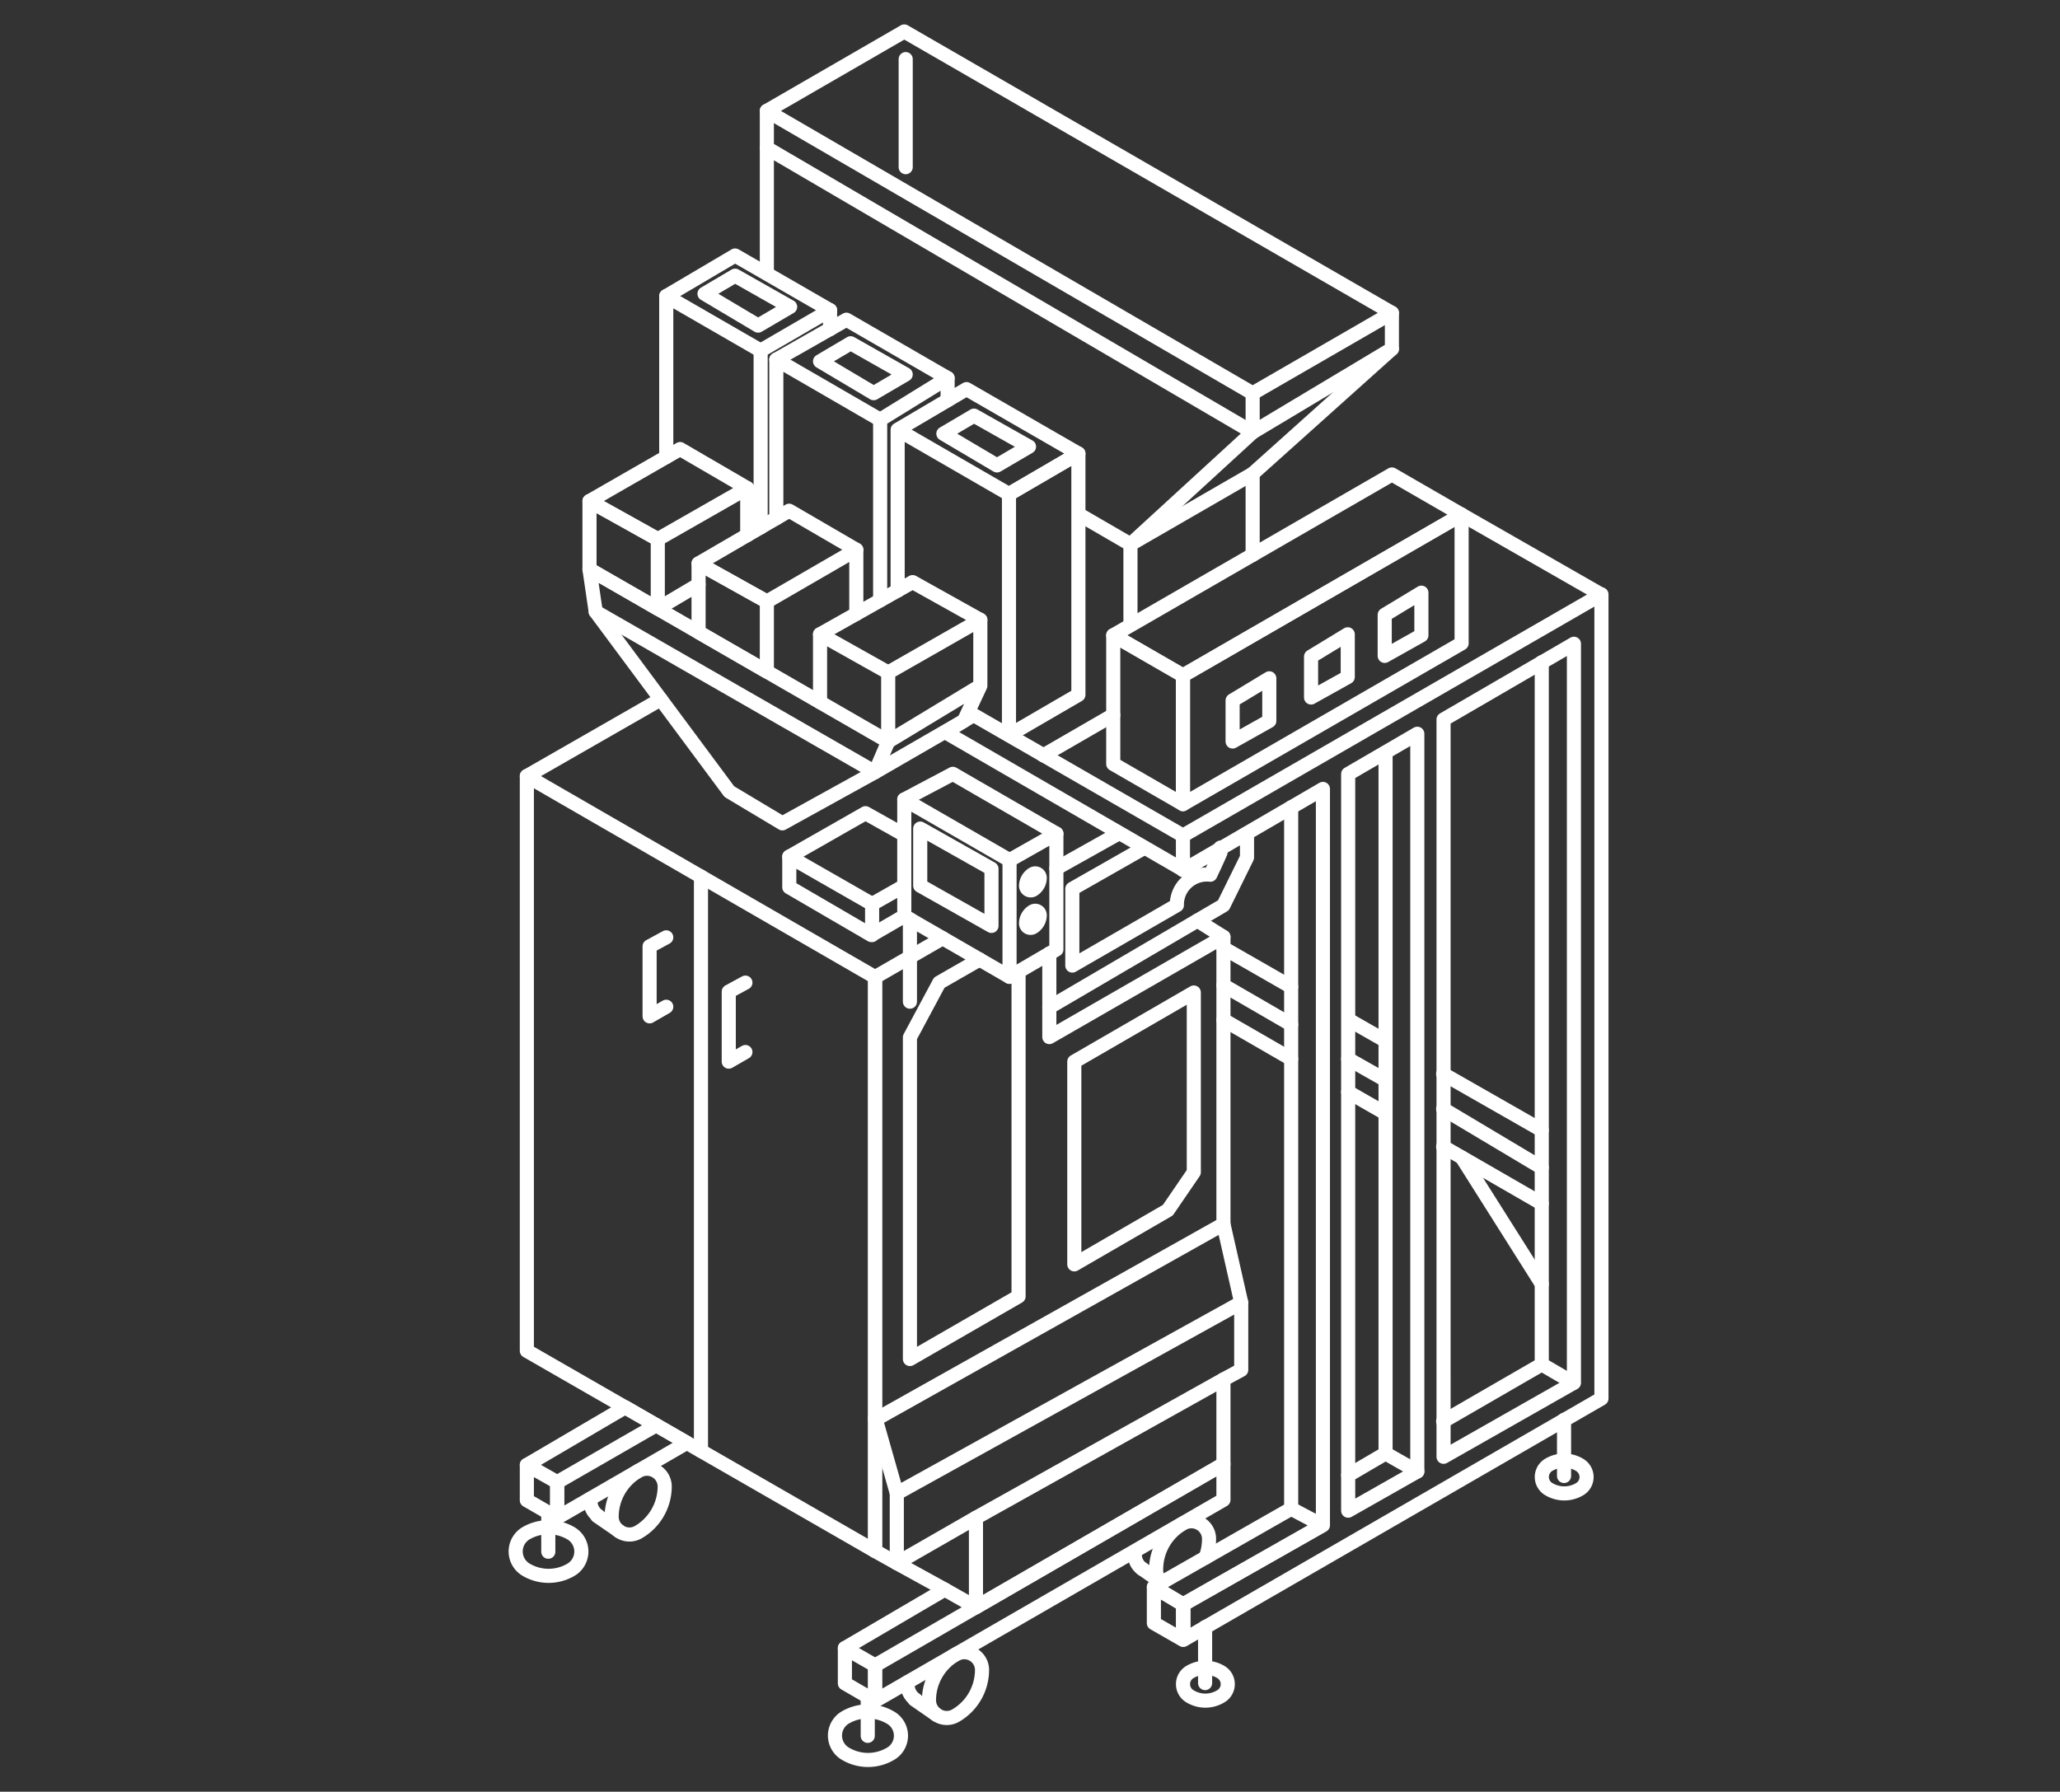 <svg id="Слой_1" data-name="Слой 1" xmlns="http://www.w3.org/2000/svg" width="146" height="127" viewBox="0 0 146 127">
  <rect x="0" y="0" width="146" height="127" fill="#333333" stroke="none"/>
  <defs>
    <style>
      .cls-1 {
        fill: none;
        stroke: #fff;
        stroke-linecap: round;
        stroke-linejoin: round;
      }
    </style>
  </defs>
  <title>Фасовочно упаковочное оборудование</title>
  <g>
    <polygon class="cls-1" points="78.9 45.03 83.84 47.88 103.59 36.48 98.65 33.63 78.9 45.03"/>
    <polygon class="cls-1" points="83.84 57 83.84 47.88 103.59 36.48 103.59 45.6 83.84 57"/>
    <polygon class="cls-1" points="78.9 45.03 78.9 54.15 83.84 57 83.84 47.88 78.9 45.03"/>
    <polygon class="cls-1" points="87.36 52.56 87.36 49.65 89.96 48.08 89.96 51.1 87.36 52.56"/>
    <polygon class="cls-1" points="92.92 49.44 92.92 46.54 95.52 44.96 95.52 47.99 92.92 49.44"/>
    <polygon class="cls-1" points="98.14 46.49 98.14 43.58 100.74 42.01 100.74 45.03 98.14 46.49"/>
    <line class="cls-1" x1="83.84" y1="61.67" x2="83.84" y2="59.23"/>
    <path class="cls-1" d="M83.84,59.23,69,50.68,67,51.9l16.88,9.77,9.88-5.75v52.19l-9.88,5.61v2.51l29.62-17.1v-57Zm11.71-4.37,4.9-2.85V104.3l-4.9,2.78Zm16,43.15-9.24,5.25V51l9.24-5.37Z"/>
    <polygon class="cls-1" points="83.84 116.23 81.78 115.05 81.78 112.49 83.84 113.72 83.84 116.23"/>
    <polygon class="cls-1" points="93.72 108.11 91.51 106.94 81.78 112.49 83.84 113.72 93.72 108.11"/>
    <line class="cls-1" x1="91.51" y1="106.94" x2="91.51" y2="57.23"/>
    <polyline class="cls-1" points="95.55 104.57 98.2 103.02 100.45 104.3"/>
    <line class="cls-1" x1="98.2" y1="103.02" x2="98.2" y2="53.36"/>
    <polyline class="cls-1" points="102.28 100.75 109.27 96.71 111.52 98.02"/>
    <line class="cls-1" x1="109.27" y1="96.71" x2="109.27" y2="46.94"/>
    <g>
      <polygon class="cls-1" points="86.71 106.31 62.02 120.56 62.02 118.05 86.71 103.78 86.71 106.31"/>
      <polygon class="cls-1" points="59.88 119.32 62.02 120.56 62.02 118.05 59.88 116.82 59.88 119.32"/>
      <polygon class="cls-1" points="86.71 103.78 86.71 97.78 69.17 107.58 69.17 113.92 86.71 103.78"/>
      <polyline class="cls-1" points="86.71 97.78 87.97 97.1 87.97 92.33 63.56 105.85 63.56 110.8 69.17 107.58"/>
      <line class="cls-1" x1="87.97" y1="92.33" x2="86.71" y2="86.77"/>
      <line class="cls-1" x1="63.56" y1="105.85" x2="62.03" y2="100.47"/>
      <polyline class="cls-1" points="59.88 116.82 66.96 112.67 69.17 113.92"/>
      <polygon class="cls-1" points="48.68 102.27 39.49 107.58 39.49 105.06 46.51 101.02 48.68 102.27"/>
      <polygon class="cls-1" points="37.34 106.34 39.49 107.58 39.49 105.06 37.34 103.84 37.34 106.34"/>
      <polyline class="cls-1" points="37.34 103.84 44.31 99.75 46.51 101.02"/>
      <polygon class="cls-1" points="62.02 109.94 37.34 95.75 37.34 55.01 62.02 69.26 62.02 109.94"/>
      <polyline class="cls-1" points="74.37 67.59 74.37 73.51 86.71 66.41 86.71 86.77 62.02 100.63"/>
      <polyline class="cls-1" points="66.96 112.67 63.56 110.8 62.02 109.94 62.02 69.26 66.81 66.5"/>
      <line class="cls-1" x1="49.68" y1="102.84" x2="49.68" y2="62.13"/>
      <polyline class="cls-1" points="52.83 69.65 51.65 70.29 51.65 75.25 52.83 74.57"/>
      <polyline class="cls-1" points="47.22 66.44 46.04 67.08 46.04 72.04 47.22 71.36"/>
      <polyline class="cls-1" points="69.43 68.01 66.57 69.65 64.49 73.53 64.49 96.33 72.19 91.89 72.19 68.86"/>
      <polygon class="cls-1" points="76.14 75.25 76.14 89.62 82.77 85.78 84.61 83.09 84.61 70.35 76.14 75.25"/>
    </g>
    <polygon class="cls-1" points="64.09 64.93 71.55 69.24 71.55 60.97 64.09 56.67 64.09 64.93"/>
    <polyline class="cls-1" points="71.55 60.97 74.87 59.09 74.87 67.3 71.55 69.24"/>
    <polyline class="cls-1" points="74.87 59.09 67.53 54.85 64.09 56.67"/>
    <line class="cls-1" x1="64.49" y1="65.16" x2="64.49" y2="71"/>
    <path class="cls-1" d="M72.72,62.79h0a.33.33,0,0,0,.49.28h0a1,1,0,0,0,.48-.84h0a.32.32,0,0,0-.48-.28h0A1,1,0,0,0,72.72,62.79Z"/>
    <path class="cls-1" d="M72.72,65.44h0a.32.32,0,0,0,.49.28h0a1,1,0,0,0,.48-.84h0a.32.32,0,0,0-.48-.28h0A1,1,0,0,0,72.72,65.44Z"/>
    <line class="cls-1" x1="113.46" y1="42.13" x2="103.59" y2="36.48"/>
    <line class="cls-1" x1="73.95" y1="53.54" x2="78.9" y2="50.68"/>
    <polyline class="cls-1" points="74.37 71.4 86.71 64.17 88.38 60.78 88.38 59.09"/>
    <line class="cls-1" x1="86.71" y1="66.41" x2="84.86" y2="65.25"/>
    <line class="cls-1" x1="74.87" y1="61.55" x2="79.26" y2="59.09"/>
    <path class="cls-1" d="M81.11,60.09,76,63v5.44l7.41-4.28A2.13,2.13,0,0,1,85.78,62c.39-.81.72-1.57.72-1.57v-.35"/>
    <polyline class="cls-1" points="64.09 64.93 61.76 66.28 55.94 62.89 55.94 60.72 61.81 64.08 61.81 66.28"/>
    <line class="cls-1" x1="61.81" y1="64.08" x2="64.09" y2="62.79"/>
    <polyline class="cls-1" points="55.94 60.72 61.34 57.64 64.09 59.18"/>
    <polygon class="cls-1" points="65.22 58.73 65.22 62.78 70.27 65.63 70.27 61.58 65.22 58.73"/>
    <polygon class="cls-1" points="42.22 43.36 51.69 56.11 55.45 58.36 62.02 54.73 62.95 52.56 41.78 40.36 42.22 43.36"/>
    <polyline class="cls-1" points="42.22 43.36 62.02 54.73 68.32 51.09 69.48 48.61 62.95 52.56 62.95 47.67 69.48 43.94 69.48 48.61"/>
    <line class="cls-1" x1="37.34" y1="55.01" x2="46.83" y2="49.57"/>
    <polyline class="cls-1" points="62.95 47.67 58.12 44.96 58.12 49.77"/>
    <polyline class="cls-1" points="58.12 44.96 64.68 41.26 69.48 43.94"/>
    <polygon class="cls-1" points="46.62 43.14 46.62 38.22 41.78 35.52 41.78 40.36 46.62 43.14"/>
    <polygon class="cls-1" points="54.35 47.6 54.35 42.64 49.51 39.94 49.51 44.81 54.35 47.6"/>
    <polygon class="cls-1" points="54.35 42.64 60.69 38.97 55.93 36.2 49.51 39.94 54.35 42.64"/>
    <polygon class="cls-1" points="46.62 38.22 52.96 34.6 48.2 31.83 41.78 35.52 46.62 38.22"/>
    <line class="cls-1" x1="60.69" y1="38.97" x2="60.69" y2="43.51"/>
    <line class="cls-1" x1="52.96" y1="34.6" x2="52.96" y2="37.93"/>
    <line class="cls-1" x1="46.62" y1="43.14" x2="49.51" y2="41.43"/>
    <line class="cls-1" x1="109.27" y1="85.31" x2="102.28" y2="81.28"/>
    <line class="cls-1" x1="98.2" y1="78.92" x2="95.55" y2="77.4"/>
    <line class="cls-1" x1="91.51" y1="75.06" x2="86.71" y2="72.29"/>
    <line class="cls-1" x1="109.27" y1="82.77" x2="102.28" y2="78.6"/>
    <line class="cls-1" x1="98.2" y1="76.56" x2="95.55" y2="75.06"/>
    <line class="cls-1" x1="91.51" y1="72.62" x2="86.71" y2="69.84"/>
    <line class="cls-1" x1="103.61" y1="82.05" x2="109.27" y2="91.01"/>
    <line class="cls-1" x1="91.51" y1="69.95" x2="86.71" y2="67.2"/>
    <line class="cls-1" x1="98.2" y1="73.78" x2="95.59" y2="72.29"/>
    <line class="cls-1" x1="109.27" y1="80.11" x2="102.28" y2="76.12"/>
    <polygon class="cls-1" points="71.51 52.11 71.51 35.02 76.43 32.15 76.43 49.25 71.51 52.11"/>
    <polyline class="cls-1" points="63.62 41.86 63.62 30.46 71.51 35.02 76.43 32.15 68.5 27.58 63.62 30.46"/>
    <polyline class="cls-1" points="62.38 42.55 62.38 29.75 67.16 26.8 67.16 28.37"/>
    <polyline class="cls-1" points="55.02 36.73 55.02 25.49 62.38 29.75"/>
    <polyline class="cls-1" points="67.16 26.8 59.99 22.66 55.02 25.49"/>
    <polyline class="cls-1" points="53.91 37.38 53.91 24.85 58.83 21.99 58.83 23.33"/>
    <polyline class="cls-1" points="47.22 32.39 47.22 20.99 53.91 24.85"/>
    <polyline class="cls-1" points="58.83 21.99 52.1 18.11 47.22 20.99"/>
    <polygon class="cls-1" points="66.86 30.74 70.66 32.99 72.93 31.66 69.03 29.46 66.86 30.74"/>
    <polygon class="cls-1" points="58.12 25.61 61.92 27.87 64.19 26.54 60.29 24.33 58.12 25.61"/>
    <polygon class="cls-1" points="49.93 20.82 53.73 23.08 56 21.75 52.1 19.54 49.93 20.82"/>
    <polygon class="cls-1" points="54.35 7.86 88.78 27.88 98.65 22.18 64.09 2.23 54.35 7.86"/>
    <polyline class="cls-1" points="88.78 27.88 88.78 30.64 98.65 24.73 98.65 22.18"/>
    <polyline class="cls-1" points="54.35 7.86 54.35 10.49 88.78 30.64 80.12 38.58 76.5 36.48"/>
    <line class="cls-1" x1="54.35" y1="10.49" x2="54.35" y2="19.33"/>
    <polyline class="cls-1" points="98.65 24.73 88.78 33.58 80.12 38.58 80.12 44.25"/>
    <line class="cls-1" x1="88.78" y1="33.58" x2="88.78" y2="39.33"/>
    <line class="cls-1" x1="64.19" y1="4.19" x2="64.19" y2="11.85"/>
    <g>
      <path class="cls-1" d="M59.94,121.72h0a1.49,1.49,0,0,0,0,2.6h0a3.13,3.13,0,0,0,3.16,0h0a1.48,1.48,0,0,0,0-2.58l0,0A3.16,3.16,0,0,0,59.94,121.72Z"/>
      <line class="cls-1" x1="61.5" y1="123.04" x2="61.5" y2="120.26"/>
    </g>
    <g>
      <path class="cls-1" d="M84.36,118.5h0a1,1,0,0,0,0,1.75h0a2.1,2.1,0,0,0,2.14,0h0a1,1,0,0,0,0-1.75h0A2.14,2.14,0,0,0,84.36,118.5Z"/>
      <line class="cls-1" x1="85.41" y1="119.3" x2="85.41" y2="115.33"/>
    </g>
    <g>
      <path class="cls-1" d="M109.8,103.81h0a1,1,0,0,0,0,1.76h0a2.13,2.13,0,0,0,2.13,0h0a1,1,0,0,0,0-1.75h0A2.12,2.12,0,0,0,109.8,103.81Z"/>
      <line class="cls-1" x1="110.85" y1="104.62" x2="110.85" y2="100.64"/>
    </g>
    <g>
      <path class="cls-1" d="M37.3,108.67h0a1.5,1.5,0,0,0,0,2.6h0a3.13,3.13,0,0,0,3.16,0h0a1.5,1.5,0,0,0,0-2.59h0A3.16,3.16,0,0,0,37.3,108.67Z"/>
      <line class="cls-1" x1="38.86" y1="109.99" x2="38.86" y2="107.21"/>
    </g>
    <g>
      <path class="cls-1" d="M65.84,120.52h0a1.26,1.26,0,0,0,1.88,1.09h0a3.75,3.75,0,0,0,1.88-3.24h0a1.26,1.26,0,0,0-1.89-1.09h0A3.75,3.75,0,0,0,65.84,120.52Z"/>
      <path class="cls-1" d="M64.33,119.24v.24h0a1.23,1.23,0,0,0,.57,1"/>
      <line class="cls-1" x1="66.38" y1="121.55" x2="64.82" y2="120.47"/>
    </g>
    <g>
      <path class="cls-1" d="M43.35,107.51h0a1.26,1.26,0,0,0,1.89,1.09h0a3.75,3.75,0,0,0,1.87-3.24h0a1.26,1.26,0,0,0-1.88-1.09h0A3.75,3.75,0,0,0,43.35,107.51Z"/>
      <path class="cls-1" d="M41.85,106.23a1.93,1.93,0,0,0,0,.24h0a1.24,1.24,0,0,0,.58,1"/>
      <line class="cls-1" x1="43.9" y1="108.54" x2="42.33" y2="107.46"/>
    </g>
    <g>
      <path class="cls-1" d="M85.45,110.4a3.68,3.68,0,0,0,.24-1.32h0A1.25,1.25,0,0,0,83.81,108h0a3.75,3.75,0,0,0-1.87,3.25h0a1.17,1.17,0,0,0,.41.94"/>
      <path class="cls-1" d="M80.43,110c0,.08,0,.16,0,.24h0a1.22,1.22,0,0,0,.58,1"/>
      <line class="cls-1" x1="82.35" y1="112.18" x2="80.92" y2="111.18"/>
    </g>
  </g>
</svg>
